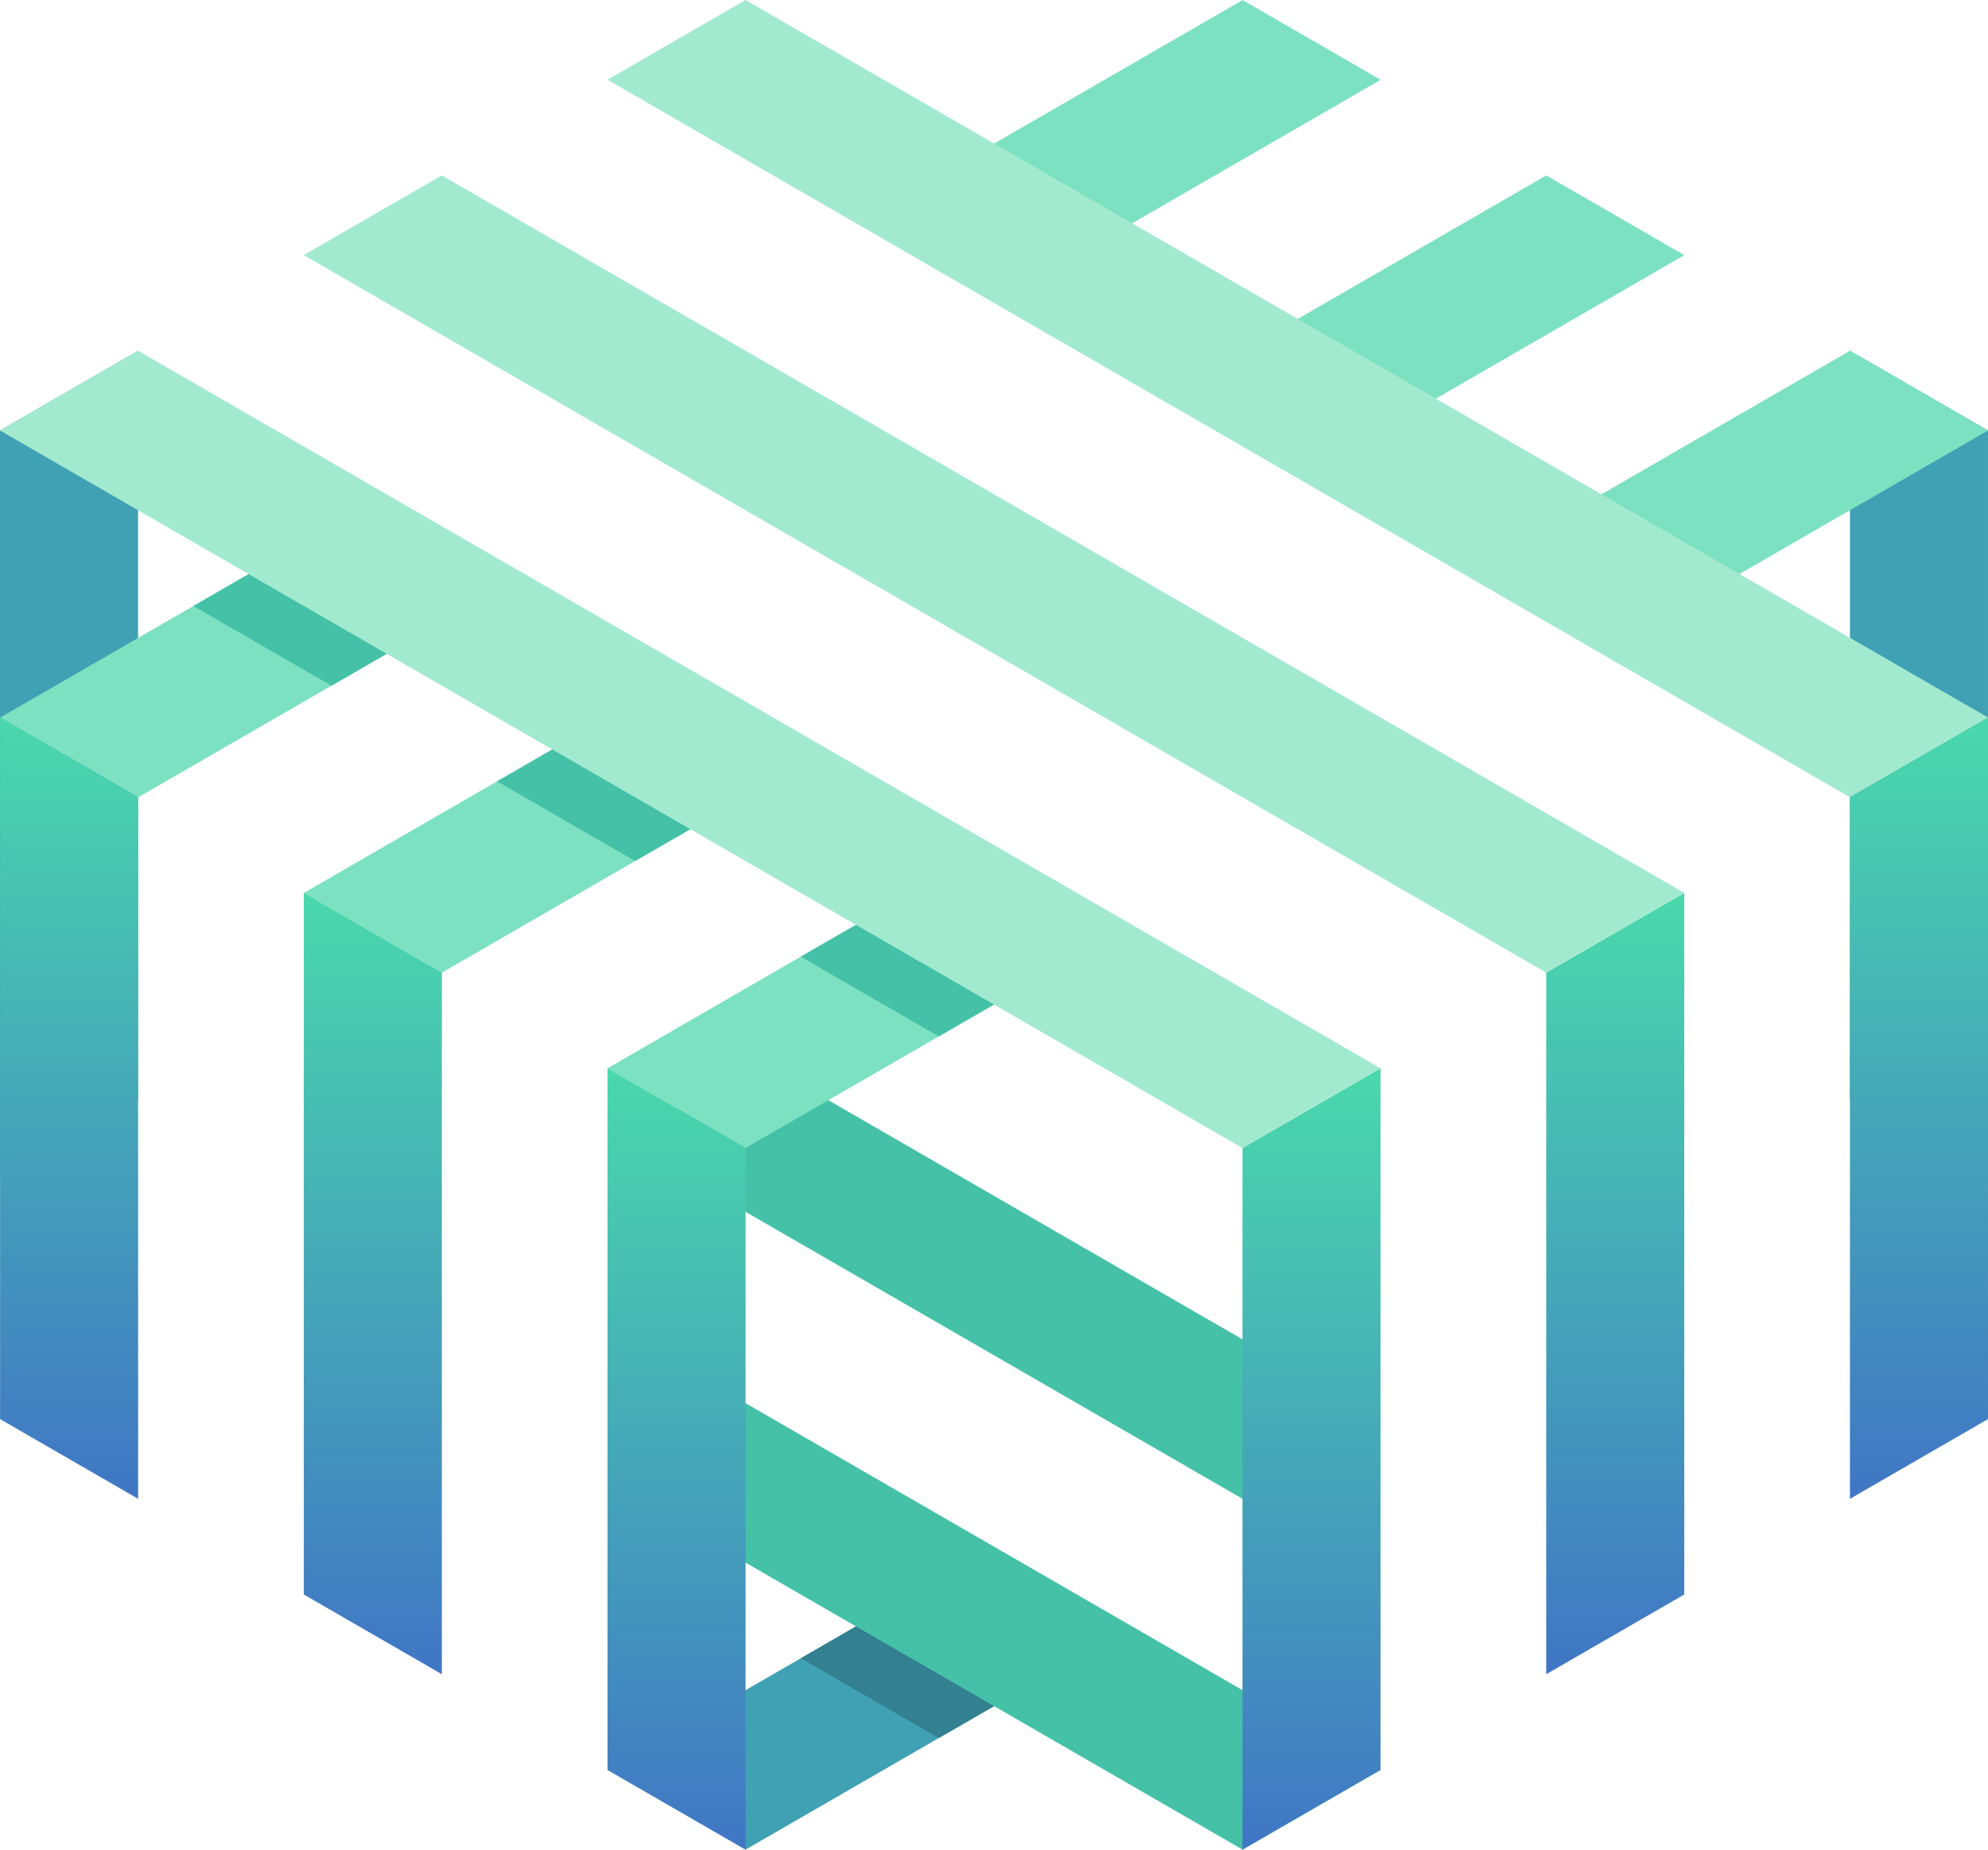 <svg width="255.996" height="238.129" viewBox="0 0.094 255.996 238.129" xmlns="http://www.w3.org/2000/svg" xmlns:xlink="http://www.w3.org/1999/xlink" preserveAspectRatio="xMidYMid"><defs><linearGradient x1="50%" y1="0%" x2="50%" y2="100%" id="a"><stop stop-color="#4AD8AC" offset="0%"/><stop stop-color="#4076C4" offset="100%"/></linearGradient></defs><g><g transform="translate(0, 44.444)"><polygon fill="#40A0B4" points="238.218 97.211 255.995 107.474 255.995 11.074 238.218 0.808"/><polygon fill="#40A0B4" points="0 11.075 0 107.481 17.778 97.212 17.778 0.81"/><polygon fill="#40A0B4" points="78.232 183.514 96.01 193.777 138.339 169.338 120.561 159.075"/><polygon fill="#338090" points="103.118 169.146 120.895 179.411 138.339 169.338 120.561 159.075"/></g><g transform="translate(87.111, 133.333)" fill="#45C1A8"><polygon points="81.773 64.855 81.773 44.327 5.227 0.132 0.001 3.148 0.009 3.154 0.009 17.648"/><polygon points="0.009 62.81 72.889 104.889 90.67 94.626 0.009 42.281"/></g><g fill="#7CE1C0"><polygon points="194.712 70.374 212.488 80.637 255.996 55.519 238.214 45.258"/><polygon points="136.99 124.229 119.212 113.966 78.224 137.632 96.001 147.895"/><polygon points="216.893 32.943 199.111 22.679 155.609 47.798 173.387 58.063"/><polygon points="97.888 101.653 80.11 91.39 39.121 115.055 56.899 125.318"/><polygon points="116.507 25.222 134.285 35.485 177.791 10.367 160.009 0.104"/><polygon points="0.019 92.478 17.797 102.741 58.785 79.077 41.008 68.812"/></g><g transform="translate(0, 92.444)" fill="url(#a)"><polygon points="238.218 10.29 238.218 100.617 255.995 90.352 255.995 0.027"/><polygon points="216.884 112.933 216.884 22.607 199.106 32.87 199.106 123.198"/><polygon points="159.994 55.451 159.994 145.778 177.773 135.514 177.773 45.186"/><polygon points="78.232 135.514 96.01 145.777 96.01 55.453 78.232 45.187"/><polygon points="56.899 32.871 56.899 123.197 39.121 112.934 39.121 22.607"/><polygon points="0.01 90.352 17.787 100.615 17.787 10.29 0.01 0.025"/></g><g transform="translate(24.889, 67.556)" fill="#45C1A8"><polygon points="78.219 55.708 95.997 65.971 112.102 56.673 94.324 46.41"/><polygon points="0.015 10.555 17.793 20.818 33.896 11.52 16.12 1.257"/><polygon points="39.117 33.131 56.895 43.394 72.998 34.097 55.222 23.834"/></g><g fill="#A2EACF"><polygon points="96.002 0.094 78.222 10.357 238.215 102.732 255.994 92.469"/><polygon points="56.889 22.676 39.112 32.939 199.103 125.314 216.884 115.051"/><polygon points="0 55.52 159.991 147.895 177.772 137.632 17.778 45.257"/></g></g></svg>